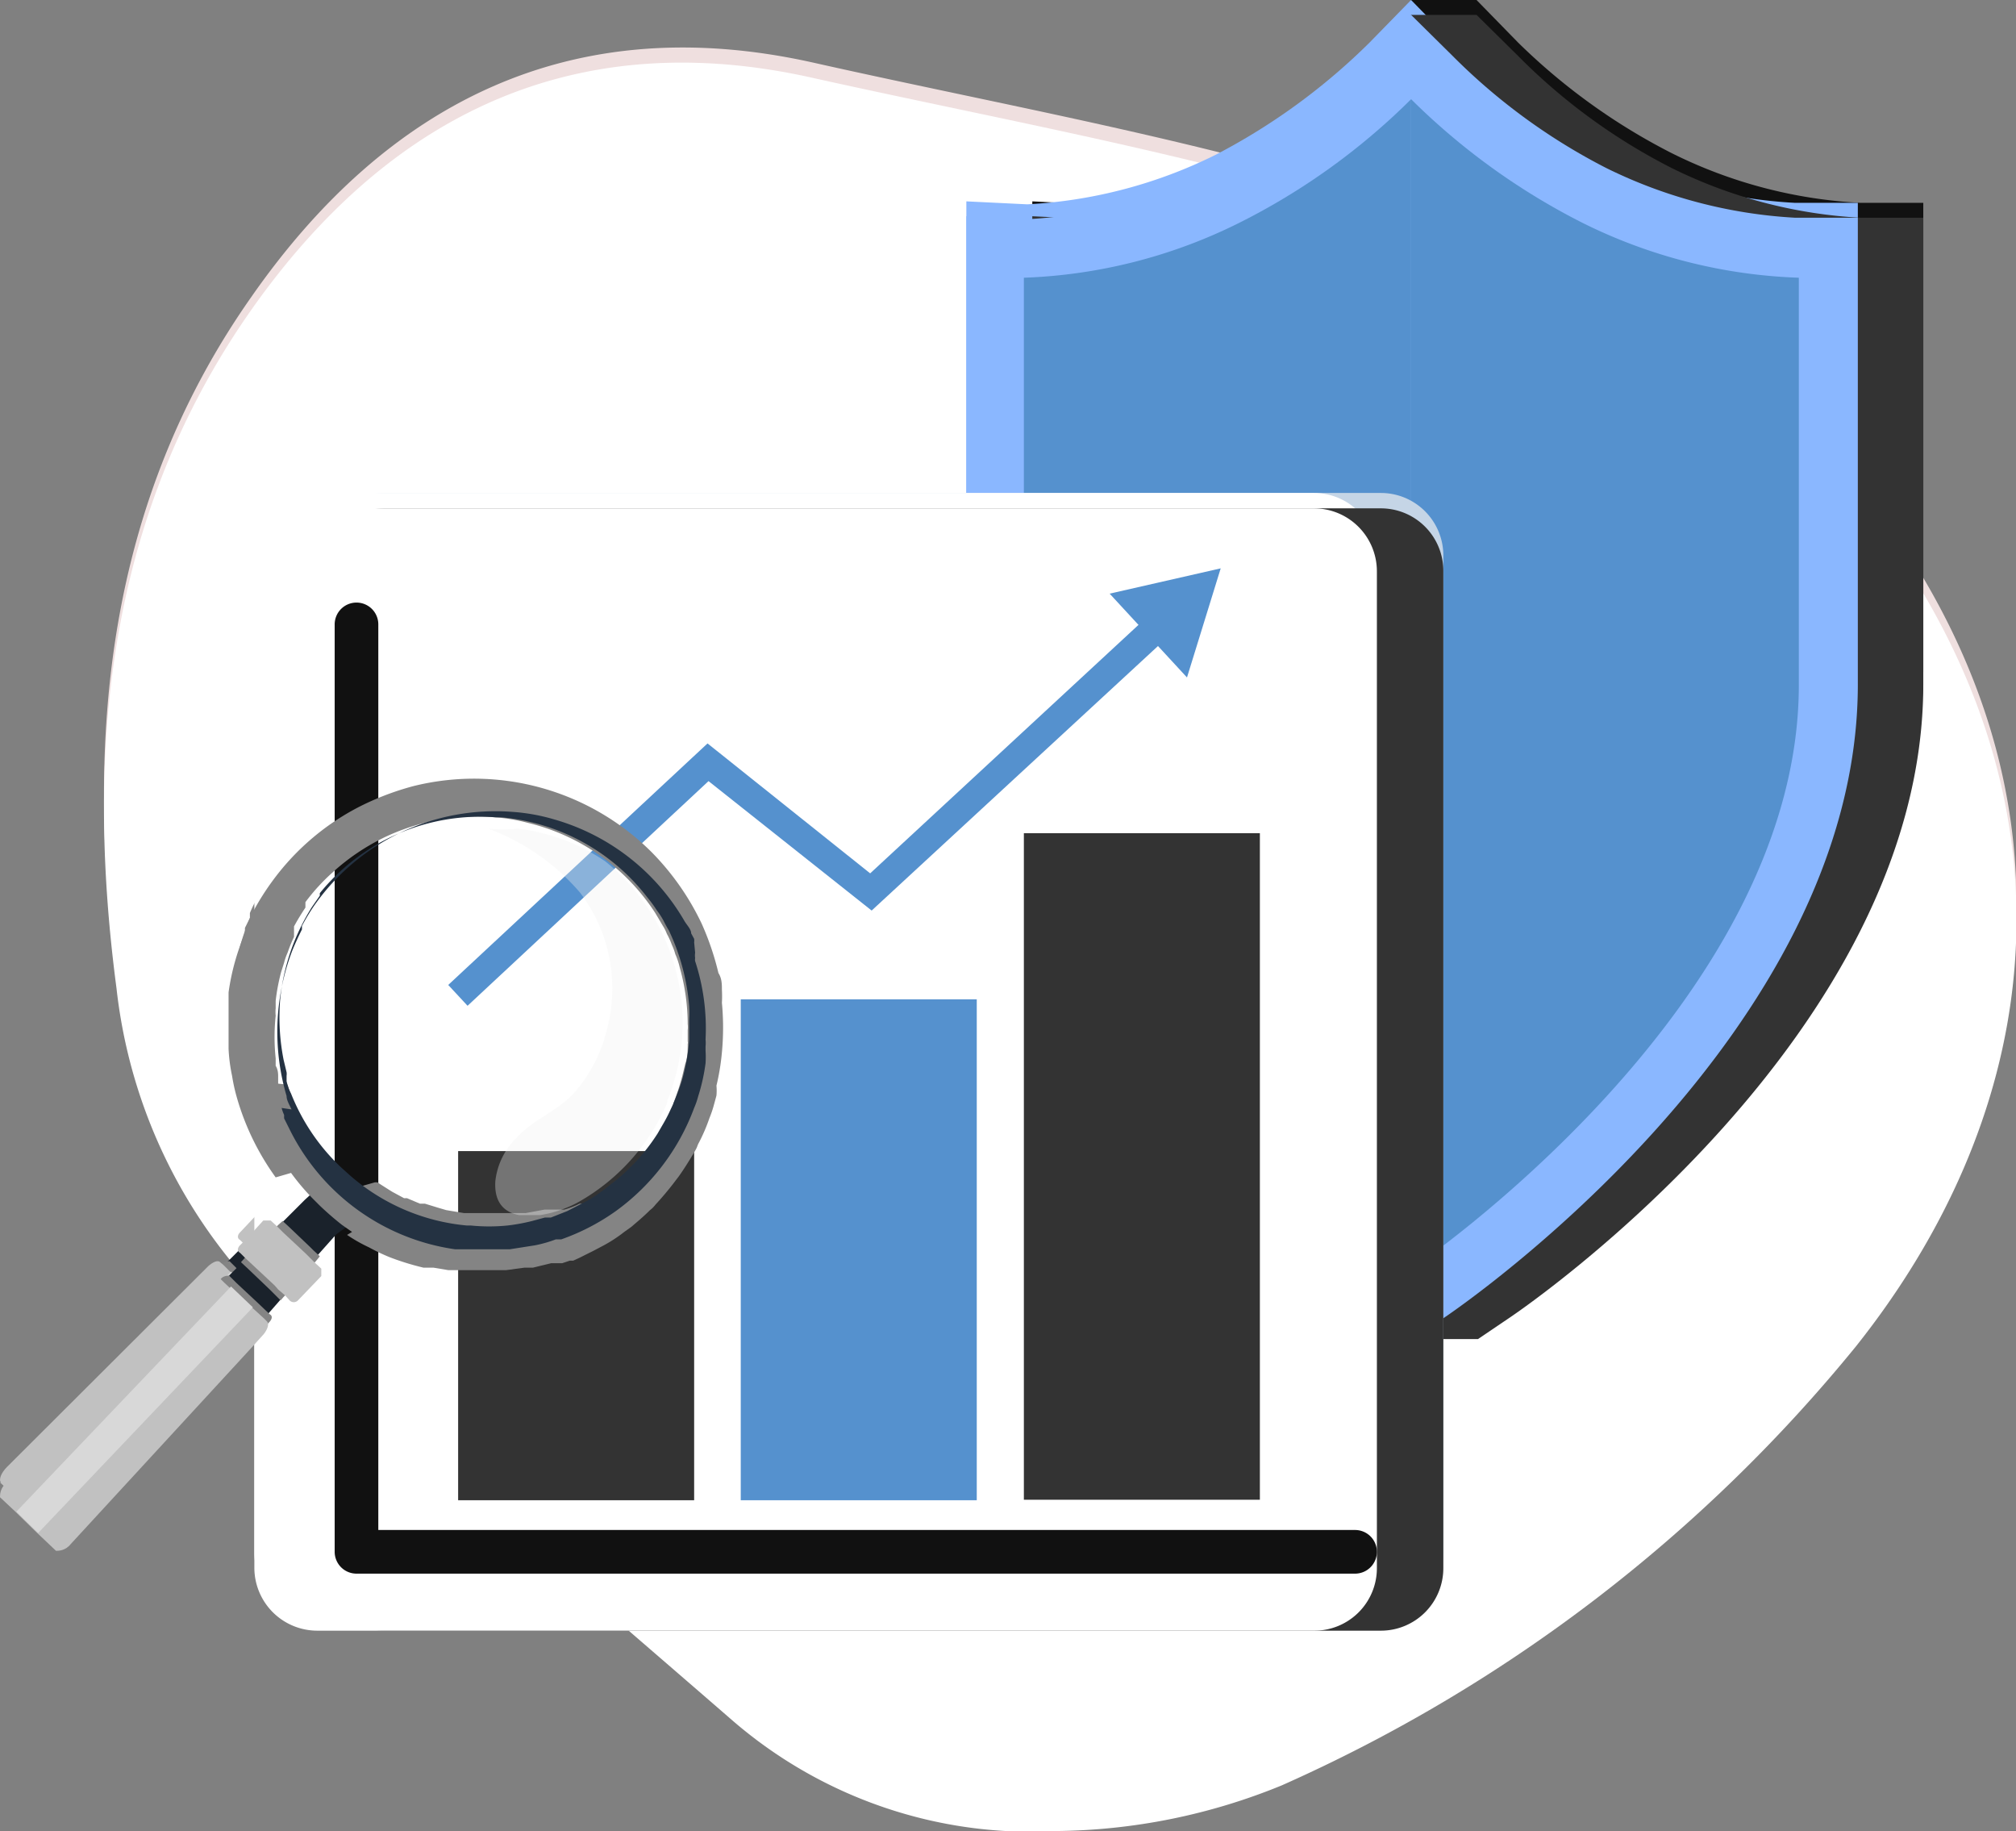 <svg xmlns="http://www.w3.org/2000/svg" xmlns:xlink="http://www.w3.org/1999/xlink" viewBox="0 0 40.66 36.92"><rect x="0" y="0" width="40.66" height="36.92" fill="#808080" stroke="none"/><defs><style>.cls-1{fill:none;}.cls-2{fill:#efdfdf;}.cls-3{fill:#fff;}.cls-4{fill:#111;}.cls-5{fill:#8ab7ff;}.cls-6{fill:#ea9363;}.cls-7{fill:#333;}.cls-8{fill:#5591ce;}.cls-9{fill:#c5d5e6;}.cls-10{fill:#4f4f4f;}.cls-11{fill:#1a222b;}.cls-12{fill:#848484;}.cls-13{fill:#c1c1c1;}.cls-14{fill:#d8d8d8;}.cls-15{fill:#243242;}.cls-16{opacity:0.34;}.cls-17{clip-path:url(#clip-path);}.cls-18{fill:#f0f1f1;}.cls-19{clip-path:url(#clip-path-2);}</style><clipPath id="clip-path"><rect class="cls-1" x="9.85" y="16.39" width="3.94" height="7.81"/></clipPath><clipPath id="clip-path-2"><rect class="cls-1" x="9.85" y="16.7" width="3.94" height="7.8"/></clipPath></defs><g id="Layer_2" data-name="Layer 2"><g id="Layer_1-2" data-name="Layer 1"><path class="cls-2" d="M21.29,36.61a12.24,12.24,0,0,0,4.56-.92,31.47,31.47,0,0,0,11.58-8.86c3.59-4.5,4.58-10.25,1-15.76a17.06,17.06,0,0,0-8.86-6.51C25.26,3,20.8,2.25,16.39,1.26,11.54.18,7.81,2.05,5.06,6c-2.89,4.12-3.35,8.82-2.71,13.67a10.58,10.58,0,0,0,3,6.27c3,3,6.22,5.71,9.41,8.48a9.21,9.21,0,0,0,6.55,2.23"/><path class="cls-3" d="M21.29,36.92A12.27,12.27,0,0,0,25.85,36a31.34,31.34,0,0,0,11.58-8.85c3.59-4.51,4.58-10.25,1-15.77a17.12,17.12,0,0,0-8.86-6.51C25.26,3.31,20.8,2.55,16.39,1.57,11.54.48,7.81,2.35,5.06,6.26c-2.89,4.12-3.35,8.82-2.71,13.67a10.55,10.55,0,0,0,3,6.27c3,3,6.22,5.71,9.41,8.48a9.21,9.21,0,0,0,6.55,2.24"/><path class="cls-4" d="M38.75,4.09l-1.23,0a9.63,9.63,0,0,1-3.8-1A12.53,12.53,0,0,1,30.62.86L29.78,0H28.46s-1.05,2.4-2.62,3.12a9.71,9.71,0,0,1-3.8,1h0l-1.22-.06v9.44c0,7,7.33,13,7.67,13.2h1.32l.65-.44c.34-.23,8.33-5.71,8.33-12.76V4.09Z"/><path class="cls-5" d="M37.44,4.09l-1.24,0a9.71,9.71,0,0,1-3.8-1A12.76,12.76,0,0,1,29.3.86L28.46,0l-.84.86a12.76,12.76,0,0,1-3.1,2.26,9.67,9.67,0,0,1-3.8,1h0l-1.23-.06v9.44c0,7,8,12.53,8.34,12.76l.65.44.66-.44c.34-.23,8.33-5.71,8.33-12.76V4.09Z"/><path class="cls-6" d="M25,4.19A10.55,10.55,0,0,1,20.65,5.3v8.21c0,6.5,7.81,11.78,7.81,11.78V1.68A13.43,13.43,0,0,1,25,4.19"/><path class="cls-6" d="M31.91,4.19a13.64,13.64,0,0,1-3.45-2.51V25.29S36.28,20,36.28,13.51V5.3a10.58,10.58,0,0,1-4.37-1.11"/><path class="cls-7" d="M38.75,4.39l-1.23,0a9.75,9.75,0,0,1-3.8-1,12,12,0,0,1-3.1-2.26L29.78.3H28.46s-1.05,2.41-2.62,3.12a9.82,9.82,0,0,1-3.8,1h0l-1.22-.06v9.44c0,7,7.33,13,7.67,13.2h1.32l.65-.44c.34-.23,8.33-5.71,8.33-12.76V4.39Z"/><path class="cls-5" d="M37.44,4.39l-1.24,0a9.82,9.82,0,0,1-3.8-1,12.22,12.22,0,0,1-3.1-2.26L28.46.3l-.84.86a12.22,12.22,0,0,1-3.1,2.26,9.79,9.79,0,0,1-3.8,1h0l-1.23-.06v9.44c0,7,8,12.53,8.34,12.76l.65.44.66-.44c.34-.23,8.33-5.71,8.33-12.76V4.39Z"/><path class="cls-8" d="M25,4.49A10.55,10.55,0,0,1,20.65,5.6v8.21c0,6.51,7.81,11.78,7.81,11.78V2A13.43,13.43,0,0,1,25,4.49"/><path class="cls-8" d="M31.91,4.49A13.64,13.64,0,0,1,28.46,2V25.59s7.82-5.27,7.82-11.78V5.6a10.58,10.58,0,0,1-4.37-1.11"/><path class="cls-9" d="M7.75,9.94H27.85a1.26,1.26,0,0,1,1.26,1.26V31.32a1.26,1.26,0,0,1-1.26,1.26H7.75a1.27,1.27,0,0,1-1.27-1.27V11.21A1.27,1.27,0,0,1,7.75,9.94Z"/><path class="cls-3" d="M6.4,9.94H26.5a1.27,1.27,0,0,1,1.27,1.27V31.32a1.26,1.26,0,0,1-1.26,1.26H6.4a1.27,1.27,0,0,1-1.27-1.27V11.21A1.27,1.27,0,0,1,6.4,9.94Z"/><rect class="cls-10" x="9.24" y="22.91" width="4.76" height="7.04"/><rect class="cls-6" x="14.94" y="19.84" width="4.76" height="10.1"/><rect class="cls-10" x="20.65" y="16.5" width="4.76" height="13.44"/><path class="cls-4" d="M27.33,31.43H7.19A.44.44,0,0,1,6.75,31V12.29a.44.44,0,0,1,.44-.44.44.44,0,0,1,.44.44V30.55h19.7a.44.44,0,1,1,0,.88"/><polygon class="cls-6" points="9.43 19.98 9.04 19.56 14.27 14.69 17.55 17.3 23.21 12.07 23.6 12.49 17.58 18.06 14.29 15.45 9.43 19.98"/><polygon class="cls-6" points="23.94 13.35 24.62 11.16 22.38 11.67 23.94 13.35"/><path class="cls-11" d="M4.42,25.69l.11.1.44.43.17.16s.1,0,.15-.05l0,0,.11-.12.21-.25.06-.06,0,0h0l.62-.7,0-.06.49-.54L7,24.43a.09.09,0,0,0,0-.12l-.12-.11-.44-.43-.05,0a.08.08,0,0,0-.12,0l-.13.12-.23.23-.3.3-.48.47-.19.19-.08.09-.23.23-.12.11,0,.06c0,.05-.07.11,0,.14"/><path class="cls-12" d="M3.9,26.1l.18.17.45.42.23.23s.1,0,.15-.05L5,26.8l.44-.45,0,0c.05-.05.06-.12,0-.14l0,0L5.23,26l-.45-.42-.15-.15,0,0s-.1,0-.15.05l0,0-.19.2L3.94,26c0,.06-.07.12,0,.15"/><path class="cls-13" d="M0,29.89l.31.29.44.42h0l.38.37c.05,0,.19,0,.3-.14l3.61-3.92.28-.32c.08-.09.11-.2.07-.24h0l-.07-.07-.23-.21h0l-.43-.41h0l-.15-.15-.07-.06h0c-.05-.05-.15,0-.24.08h0L.14,29.58c-.12.12-.17.26-.12.31"/><polygon class="cls-12" points="4.86 25.15 5.01 25.29 5.45 25.71 5.66 25.91 5.72 25.85 5.75 25.82 5.75 25.82 6.37 25.12 6.42 25.06 6.45 25.03 6.32 24.91 6.26 24.85 5.82 24.43 5.7 24.32 5.61 24.4 5.13 24.87 4.94 25.06 4.86 25.15"/><path class="cls-13" d="M4.84,25l.1.1.15.14.45.42.07.07.14.13.1.1s.1,0,.15,0l.48-.5a.12.12,0,0,0,0-.15l-.13-.12-.19-.18-.45-.42-.12-.12-.13-.12s-.1,0-.15,0l-.3.32-.17.18c-.05.05-.06.12,0,.15"/><polygon class="cls-14" points="0.33 30.18 0.77 30.6 0.77 30.6 5.1 26.06 4.67 25.65 4.66 25.64 0.33 30.18"/><path class="cls-12" d="M5.61,21.55c0-.05,0-.09,0-.14s0-.15-.05-.22l0-.16V21a4.07,4.07,0,0,1,0-.86h0a.76.76,0,0,1,0-.15s0-.09,0-.14a3.71,3.71,0,0,1,.11-.58l.06-.19a1.72,1.72,0,0,1,.07-.21c0-.11.08-.21.13-.32s0,0,0-.05,0-.07,0-.1l0-.05c.07-.13.15-.26.23-.39l0,0a.1.1,0,0,1,0,0l0-.05a.1.1,0,0,1,0-.05,3.62,3.62,0,0,1,.56-.61,4.11,4.11,0,0,1,1-.69A4.3,4.3,0,0,1,10.14,16a4.55,4.55,0,0,1,.66.1A4.33,4.33,0,0,1,13.37,18s0,0,0,0l.06.1a1.4,1.4,0,0,1,.1.16s0,0,0,0,.06.11.08.16,0,0,0,0a1.47,1.47,0,0,1,.1.22,1.34,1.34,0,0,1,.07.18,1.43,1.43,0,0,1,.09.27,4.36,4.36,0,0,1,.16,1.14v0h0a.48.48,0,0,1,0,.12v.27a.06.06,0,0,1,0,0c0,.14,0,.28-.05.41l-.06.25v0a5.22,5.22,0,0,1-.18.56l0,0h0a.3.3,0,0,1,0,.1l0,.06,0,0a1.51,1.51,0,0,1-.11.22c-.05.08-.09.16-.15.24a.94.94,0,0,1-.12.18l-.09.13,0,0h0l-.21.25,0,0,0,0-.08.07a3.17,3.17,0,0,1-.39.34.83.83,0,0,1-.16.12l0,0,0,0,0,0a1.75,1.75,0,0,1-.29.18h0l0,0-.19.09-.05,0-.05,0a1.66,1.66,0,0,1-.31.12l-.09,0h0l-.08,0-.1,0h-.09l-.07,0h0a2.32,2.32,0,0,1-.38.07h-1l-.24,0-.36-.07-.17,0h0l-.26-.08h0l-.05,0-.05,0-.26-.11,0,0-.06,0,0,0-.24-.14-.08,0,0,0-.22-.15-.05,0s0,0,0,0l0,0L7,23.65l-.06,0a0,0,0,0,0,0,0l0,0,0,0h0l-.19-.18-.06-.06,0,0c0-.06-.11-.12-.16-.19a.18.18,0,0,1,0-.07l0,0-.15-.21,0,0a0,0,0,0,0,0,0h0s0,0,0,0l0-.06a.41.41,0,0,1,0-.09.41.41,0,0,1-.07-.11l-.05-.1,0-.08a1.86,1.86,0,0,1-.1-.25,2.58,2.58,0,0,1-.14-.39m.07,1.77a4.06,4.06,0,0,0,.46.55,1.14,1.14,0,0,1,.11.11,4.31,4.31,0,0,0,.46.39l.2.15L7,24.6a4.6,4.6,0,0,0,.44.25,4.08,4.08,0,0,0,.42.19,5.39,5.39,0,0,0,.68.22l.08,0,.12,0,.3.05h0l.17,0h1l.37-.05h0l.11,0,.06,0h.06l.37-.1h.05l.12,0,.05,0,.15-.06.07,0,.13-.06.28-.14.19-.1a4,4,0,0,0,.43-.28l0,0h0l.14-.1c.13-.11.26-.22.38-.34a1.14,1.14,0,0,0,.11-.11.08.08,0,0,0,0,0,4.32,4.32,0,0,0,.34-.39l.13-.17c.1-.15.2-.3.29-.46l.1-.19a4,4,0,0,0,.23-.53,2.09,2.09,0,0,0,.08-.23l.06-.22a1.46,1.46,0,0,0,0-.2,4.93,4.93,0,0,0,.11-.67,5.46,5.46,0,0,0,0-1,2.13,2.13,0,0,0,0-.25,3.4,3.4,0,0,0-.07-.34v0a5.3,5.3,0,0,0-.34-1,5.12,5.12,0,0,0-1-1.43,5.48,5.48,0,0,0-1-.81,5.17,5.17,0,0,0-2.11-.66,5.1,5.1,0,0,0-1.66.13,4.54,4.54,0,0,0-1.08.41,5.11,5.11,0,0,0-1.74,1.46,6.12,6.12,0,0,0-.43.69q-.08.13-.15.3l0,.1a4.84,4.84,0,0,0-.33,1.2,2.91,2.91,0,0,0,0,.31c0,.05,0,.1,0,.15s0,.09,0,.13v.17c0,.13,0,.25,0,.37a3.31,3.31,0,0,0,.07.55,3.63,3.63,0,0,0,.1.45,5,5,0,0,0,.78,1.59"/><path class="cls-15" d="M5.68,22h0a1.21,1.21,0,0,0,.05.14l0,.07.12.24a4.42,4.42,0,0,0,3.33,2.4l.26,0h.38l.46,0a4.54,4.54,0,0,0,.51-.09l.42-.11.11,0a4.42,4.42,0,0,0,1.1-.57A4.55,4.55,0,0,0,14,22a2.25,2.25,0,0,0,.08-.24,3.52,3.52,0,0,0,.15-.66h0a2.34,2.34,0,0,0,0-.26V20.8a.71.71,0,0,0,0-.14,4.41,4.41,0,0,0-.21-1.59h0a.08.08,0,0,1,0-.05.76.76,0,0,1,0-.11c0-.09-.07-.17-.1-.25a.3.3,0,0,0,0-.08h0l-.06-.11a2,2,0,0,0-.13-.25,4.47,4.47,0,0,0-2.64-2.05,3.89,3.89,0,0,0-.84-.15,4.38,4.38,0,0,0-2.36.44A4.61,4.61,0,0,0,6.2,17.9l0,0a3.26,3.26,0,0,0-.24.4l0,.06c-.07.15-.14.29-.2.44a4.66,4.66,0,0,0-.28,1.24,4.51,4.51,0,0,0,.17,1.69c0,.09.06.18.1.27M10,16.17h.11a4.15,4.15,0,0,1,2.95,1.62,2.48,2.48,0,0,1,.19.26h0a2.39,2.39,0,0,1,.13.21s0,0,0,0l.11.2A4.34,4.34,0,0,1,13.94,20a2.44,2.44,0,0,1,0,.27v.2c0,.07,0,.14,0,.21a4.14,4.14,0,0,1-.09.6,3.17,3.17,0,0,1-.12.41c-.05.13-.1.26-.16.39s-.1.21-.16.31l-.11.19a4,4,0,0,1-.48.6c-.1.11-.21.21-.32.31l-.28.22-.07.05a2.39,2.39,0,0,1-.34.21l-.33.17-.33.13-.12,0-.26.07a3.86,3.86,0,0,1-.49.09,3.72,3.72,0,0,1-.75,0H9.41a4.15,4.15,0,0,1-2.34-1l-.2-.18a4.23,4.23,0,0,1-1-1.48,1.25,1.25,0,0,1-.09-.25s0-.07,0-.11h0a.19.19,0,0,0,0-.07h0l-.06-.26A4.34,4.34,0,0,1,5.6,20a4.2,4.2,0,0,1,.22-1,4.37,4.37,0,0,1,.42-.87,1.88,1.88,0,0,1,.16-.23l0-.06A4.18,4.18,0,0,1,10,16.17"/><g class="cls-16"><g class="cls-17"><path class="cls-18" d="M13.46,21.88a3.83,3.83,0,0,0-2.41-5.36,4.34,4.34,0,0,0-.61-.11,2.84,2.84,0,0,1-.59,0A4.61,4.61,0,0,1,11.7,17.7a3.19,3.19,0,0,1,.55,2.72,3,3,0,0,1-.64,1.26c-.34.4-.85.56-1.19.94a1.42,1.42,0,0,0-.43.88c-.06,1,1.15.72,1.69.41a4.15,4.15,0,0,0,1.78-2"/></g></g><path class="cls-7" d="M7.75,10.25H27.85a1.26,1.26,0,0,1,1.26,1.26V31.62a1.26,1.26,0,0,1-1.26,1.26H7.75a1.27,1.27,0,0,1-1.27-1.27V11.51A1.27,1.27,0,0,1,7.75,10.25Z"/><path class="cls-3" d="M6.4,10.25H26.5a1.27,1.27,0,0,1,1.27,1.27V31.62a1.26,1.26,0,0,1-1.26,1.26H6.4a1.27,1.27,0,0,1-1.27-1.27V11.51A1.27,1.27,0,0,1,6.4,10.25Z"/><rect class="cls-7" x="9.24" y="23.21" width="4.76" height="7.04"/><rect class="cls-8" x="14.94" y="20.15" width="4.76" height="10.1"/><rect class="cls-7" x="20.65" y="16.8" width="4.76" height="13.44"/><path class="cls-4" d="M27.33,31.73H7.19a.44.44,0,0,1-.44-.44V12.59a.44.44,0,0,1,.44-.44.44.44,0,0,1,.44.44V30.85h19.7a.44.44,0,0,1,.44.44.44.44,0,0,1-.44.44"/><polygon class="cls-8" points="9.43 20.28 9.04 19.86 14.27 14.99 17.55 17.61 23.21 12.37 23.6 12.8 17.58 18.36 14.29 15.75 9.43 20.28"/><polygon class="cls-8" points="23.94 13.66 24.62 11.46 22.38 11.97 23.94 13.66"/><path class="cls-11" d="M4.42,26l.11.1.44.42.17.16s.1,0,.15,0l0-.06.11-.12.21-.24.06-.07,0,0h0l.62-.69,0-.06.49-.55L7,24.73a.09.09,0,0,0,0-.12l-.12-.11-.44-.42-.05,0a.08.08,0,0,0-.12,0l-.13.12-.23.23-.3.3-.48.47-.19.19-.08.09-.23.23-.12.12,0,.05s-.07.12,0,.15"/><path class="cls-12" d="M3.9,26.4l.18.17.45.42.23.23s.1,0,.15,0L5,27.11l.44-.46,0,0c.05-.06.06-.12,0-.15l0,0-.22-.21-.45-.42-.15-.15,0,0s-.1,0-.15.05l0,0-.19.2-.31.33s-.07.12,0,.14"/><path class="cls-13" d="M0,30.19l.31.29.44.43h0l.38.36c.05,0,.19,0,.3-.14l3.61-3.92.28-.31c.08-.1.11-.21.07-.25h0l-.07-.07-.23-.21h0L4.67,26h0l-.15-.14-.07-.07h0c-.05,0-.15,0-.24.08h0L.14,29.89C0,30,0,30.14,0,30.19"/><polygon class="cls-12" points="4.86 25.45 5.01 25.59 5.45 26.01 5.66 26.22 5.72 26.15 5.75 26.12 5.75 26.12 6.37 25.43 6.42 25.37 6.45 25.33 6.32 25.21 6.26 25.15 5.82 24.73 5.7 24.62 5.61 24.7 5.13 25.18 4.94 25.36 4.86 25.45"/><path class="cls-13" d="M4.84,25.26l.1.1.15.14.45.42.07.08.14.12.1.11a.12.12,0,0,0,.15,0l.48-.5c0-.05,0-.12,0-.15l-.13-.12-.19-.19-.45-.42-.12-.12-.13-.12s-.1,0-.15,0l-.3.33-.17.17c-.05.05-.06.12,0,.15"/><polygon class="cls-14" points="0.33 30.48 0.77 30.91 0.77 30.91 5.1 26.36 4.67 25.95 4.66 25.94 0.33 30.48"/><path class="cls-12" d="M5.61,21.85s0-.09,0-.14,0-.14-.05-.22l0-.15v0h0a4.1,4.1,0,0,1,0-.86h0a.76.76,0,0,1,0-.15c0-.05,0-.1,0-.15a4,4,0,0,1,.11-.58l.06-.19a1.18,1.18,0,0,1,.07-.2,3.05,3.05,0,0,1,.13-.32s0,0,0-.06l0-.1,0-.05c.07-.13.15-.26.23-.38l0,0,0-.06,0,0,0-.05a4.05,4.05,0,0,1,.56-.61,4.37,4.37,0,0,1,1-.68,4.3,4.3,0,0,1,2.26-.42,3.5,3.5,0,0,1,.66.11,4.25,4.25,0,0,1,2.57,1.81l0,0,.06.1.1.17s0,0,0,0a.8.8,0,0,1,.08.16.05.05,0,0,1,0,0,1.47,1.47,0,0,1,.1.22,1.07,1.07,0,0,1,.07.19,1.43,1.43,0,0,1,.09.27,4.24,4.24,0,0,1,.16,1.14h0a.48.48,0,0,1,0,.12V21a.09.09,0,0,1,0,.05c0,.13,0,.27-.05.4l-.06.25v0a5.05,5.05,0,0,1-.18.55s0,0,0,.05h0a.69.69,0,0,1,0,.1l0,.05,0,0a2.12,2.12,0,0,1-.11.21,1.4,1.4,0,0,1-.15.24.94.94,0,0,1-.12.18l-.09.13,0,0h0l-.21.24,0,0,0,0-.08.08a4.32,4.32,0,0,1-.39.34l-.16.12h0l0,0,0,0-.29.18h0l0,0-.19.1-.05,0-.05,0a1.66,1.66,0,0,1-.31.12l-.09,0h0l-.08,0-.1,0h0l-.06,0-.07,0h0l-.38.07h-1l-.24,0-.36-.06-.17-.05h0l-.26-.08,0,0h0l-.05,0-.05,0-.26-.11h0l-.06,0,0,0-.24-.13-.08-.05,0,0-.22-.14-.05,0s0,0,0,0l0,0L7,24l-.06-.05,0,0,0,0,0,0h0a1.07,1.07,0,0,1-.19-.18l-.06-.06,0,0-.16-.2,0-.06,0,0L6.16,23l0-.05,0,0h0l0,0,0-.06a.35.35,0,0,1,0-.08.75.75,0,0,1-.07-.12l-.05-.09,0-.09a2.44,2.44,0,0,1-.1-.24,2.7,2.7,0,0,1-.14-.4m.07,1.78a4.69,4.69,0,0,0,.46.54l.11.11a6,6,0,0,0,.46.4l.2.14L7,24.9a3.14,3.14,0,0,0,.44.25,4.09,4.09,0,0,0,.42.2,5.35,5.35,0,0,0,.68.21l.08,0,.12,0,.3.05h0l.17,0h1l.37-.05h0l.11,0h.06l0,0h0l.37-.09.05,0,.12,0,.05,0,.15-.05.07,0,.13-.06.28-.14.19-.1a2.87,2.87,0,0,0,.43-.28l0,0h0l.14-.1c.13-.11.26-.22.38-.34a.57.57,0,0,0,.11-.11l0,0c.12-.13.23-.26.34-.4l.13-.17c.1-.14.2-.3.29-.45s.07-.13.1-.2a3.54,3.54,0,0,0,.23-.53,2.09,2.09,0,0,0,.08-.23l.06-.22a1.17,1.17,0,0,0,0-.2,4.68,4.68,0,0,0,.11-.67,5.33,5.33,0,0,0,0-1,2.3,2.3,0,0,0,0-.26c0-.11,0-.23-.07-.34v0a5.58,5.58,0,0,0-.34-1,5.26,5.26,0,0,0-1-1.43,5.07,5.07,0,0,0-4.81-1.34,5.6,5.6,0,0,0-1.08.41,5,5,0,0,0-1.74,1.47,5.22,5.22,0,0,0-.43.68l-.15.3s0,.07,0,.11a4.65,4.65,0,0,0-.33,1.19c0,.1,0,.21,0,.31s0,.1,0,.15,0,.09,0,.14v.17c0,.12,0,.24,0,.37a3.33,3.33,0,0,0,.07.54,3.63,3.63,0,0,0,.1.45,5.17,5.17,0,0,0,.78,1.6"/><path class="cls-15" d="M5.68,22.34h0a.78.78,0,0,0,.05.14l0,.07.12.24a4.42,4.42,0,0,0,3.33,2.4l.26,0h.38l.46,0,.51-.08a2.58,2.58,0,0,0,.42-.12l.11,0a4.42,4.42,0,0,0,1.1-.57A4.49,4.49,0,0,0,14,22.34a1.55,1.55,0,0,0,.08-.23,3.82,3.82,0,0,0,.15-.67h0a2,2,0,0,0,0-.26V21.1a.66.66,0,0,0,0-.14,4.35,4.35,0,0,0-.21-1.58h0a.14.14,0,0,1,0-.06.36.36,0,0,1,0-.11L14,19a.25.25,0,0,0,0-.07v0l-.06-.11c0-.08-.08-.16-.13-.24a4.45,4.45,0,0,0-2.64-2.06,3.89,3.89,0,0,0-.84-.15,4.46,4.46,0,0,0-4,1.9l0,0a4.23,4.23,0,0,0-.24.4l0,.07c-.07.14-.14.29-.2.44a4.59,4.59,0,0,0-.11,2.92c0,.09.06.18.1.27M10,16.48h.11a4.18,4.18,0,0,1,2.95,1.62,2.48,2.48,0,0,1,.19.26h0a1.37,1.37,0,0,1,.13.2s0,0,0,0,.07.14.11.2a4.39,4.39,0,0,1,.41,1.53,2.17,2.17,0,0,1,0,.26v.2c0,.07,0,.14,0,.21a3.76,3.76,0,0,1-.09.6,2.77,2.77,0,0,1-.12.41c-.05.13-.1.27-.16.39a3,3,0,0,1-.16.31l-.11.19a4,4,0,0,1-.48.61c-.1.1-.21.21-.32.3l-.28.22-.07.05a2.39,2.39,0,0,1-.34.21l-.33.17-.33.13-.12,0-.26.07a3.86,3.86,0,0,1-.49.09,3.72,3.72,0,0,1-.75,0H9.41a4.16,4.16,0,0,1-2.34-1l-.2-.18a4.15,4.15,0,0,1-1-1.48,1.06,1.06,0,0,1-.09-.25s0-.07,0-.11h0a.25.25,0,0,0,0-.07h0l-.06-.25a4.43,4.43,0,0,1-.07-1.21,4.31,4.31,0,0,1,.22-1,4.37,4.37,0,0,1,.42-.87l.16-.23,0-.05A4.16,4.16,0,0,1,10,16.48"/><g class="cls-16"><g class="cls-19"><path class="cls-18" d="M13.46,22.19a4.17,4.17,0,0,0-1.25-4.82,3.84,3.84,0,0,0-1.16-.54,3.29,3.29,0,0,0-.61-.12,3.81,3.81,0,0,1-.59,0A4.49,4.49,0,0,1,11.7,18a3.19,3.19,0,0,1,.55,2.72A3,3,0,0,1,11.61,22c-.34.4-.85.56-1.19.94a1.44,1.44,0,0,0-.43.88c-.06,1,1.15.72,1.69.41a4.17,4.17,0,0,0,1.78-2"/></g></g></g></g></svg>